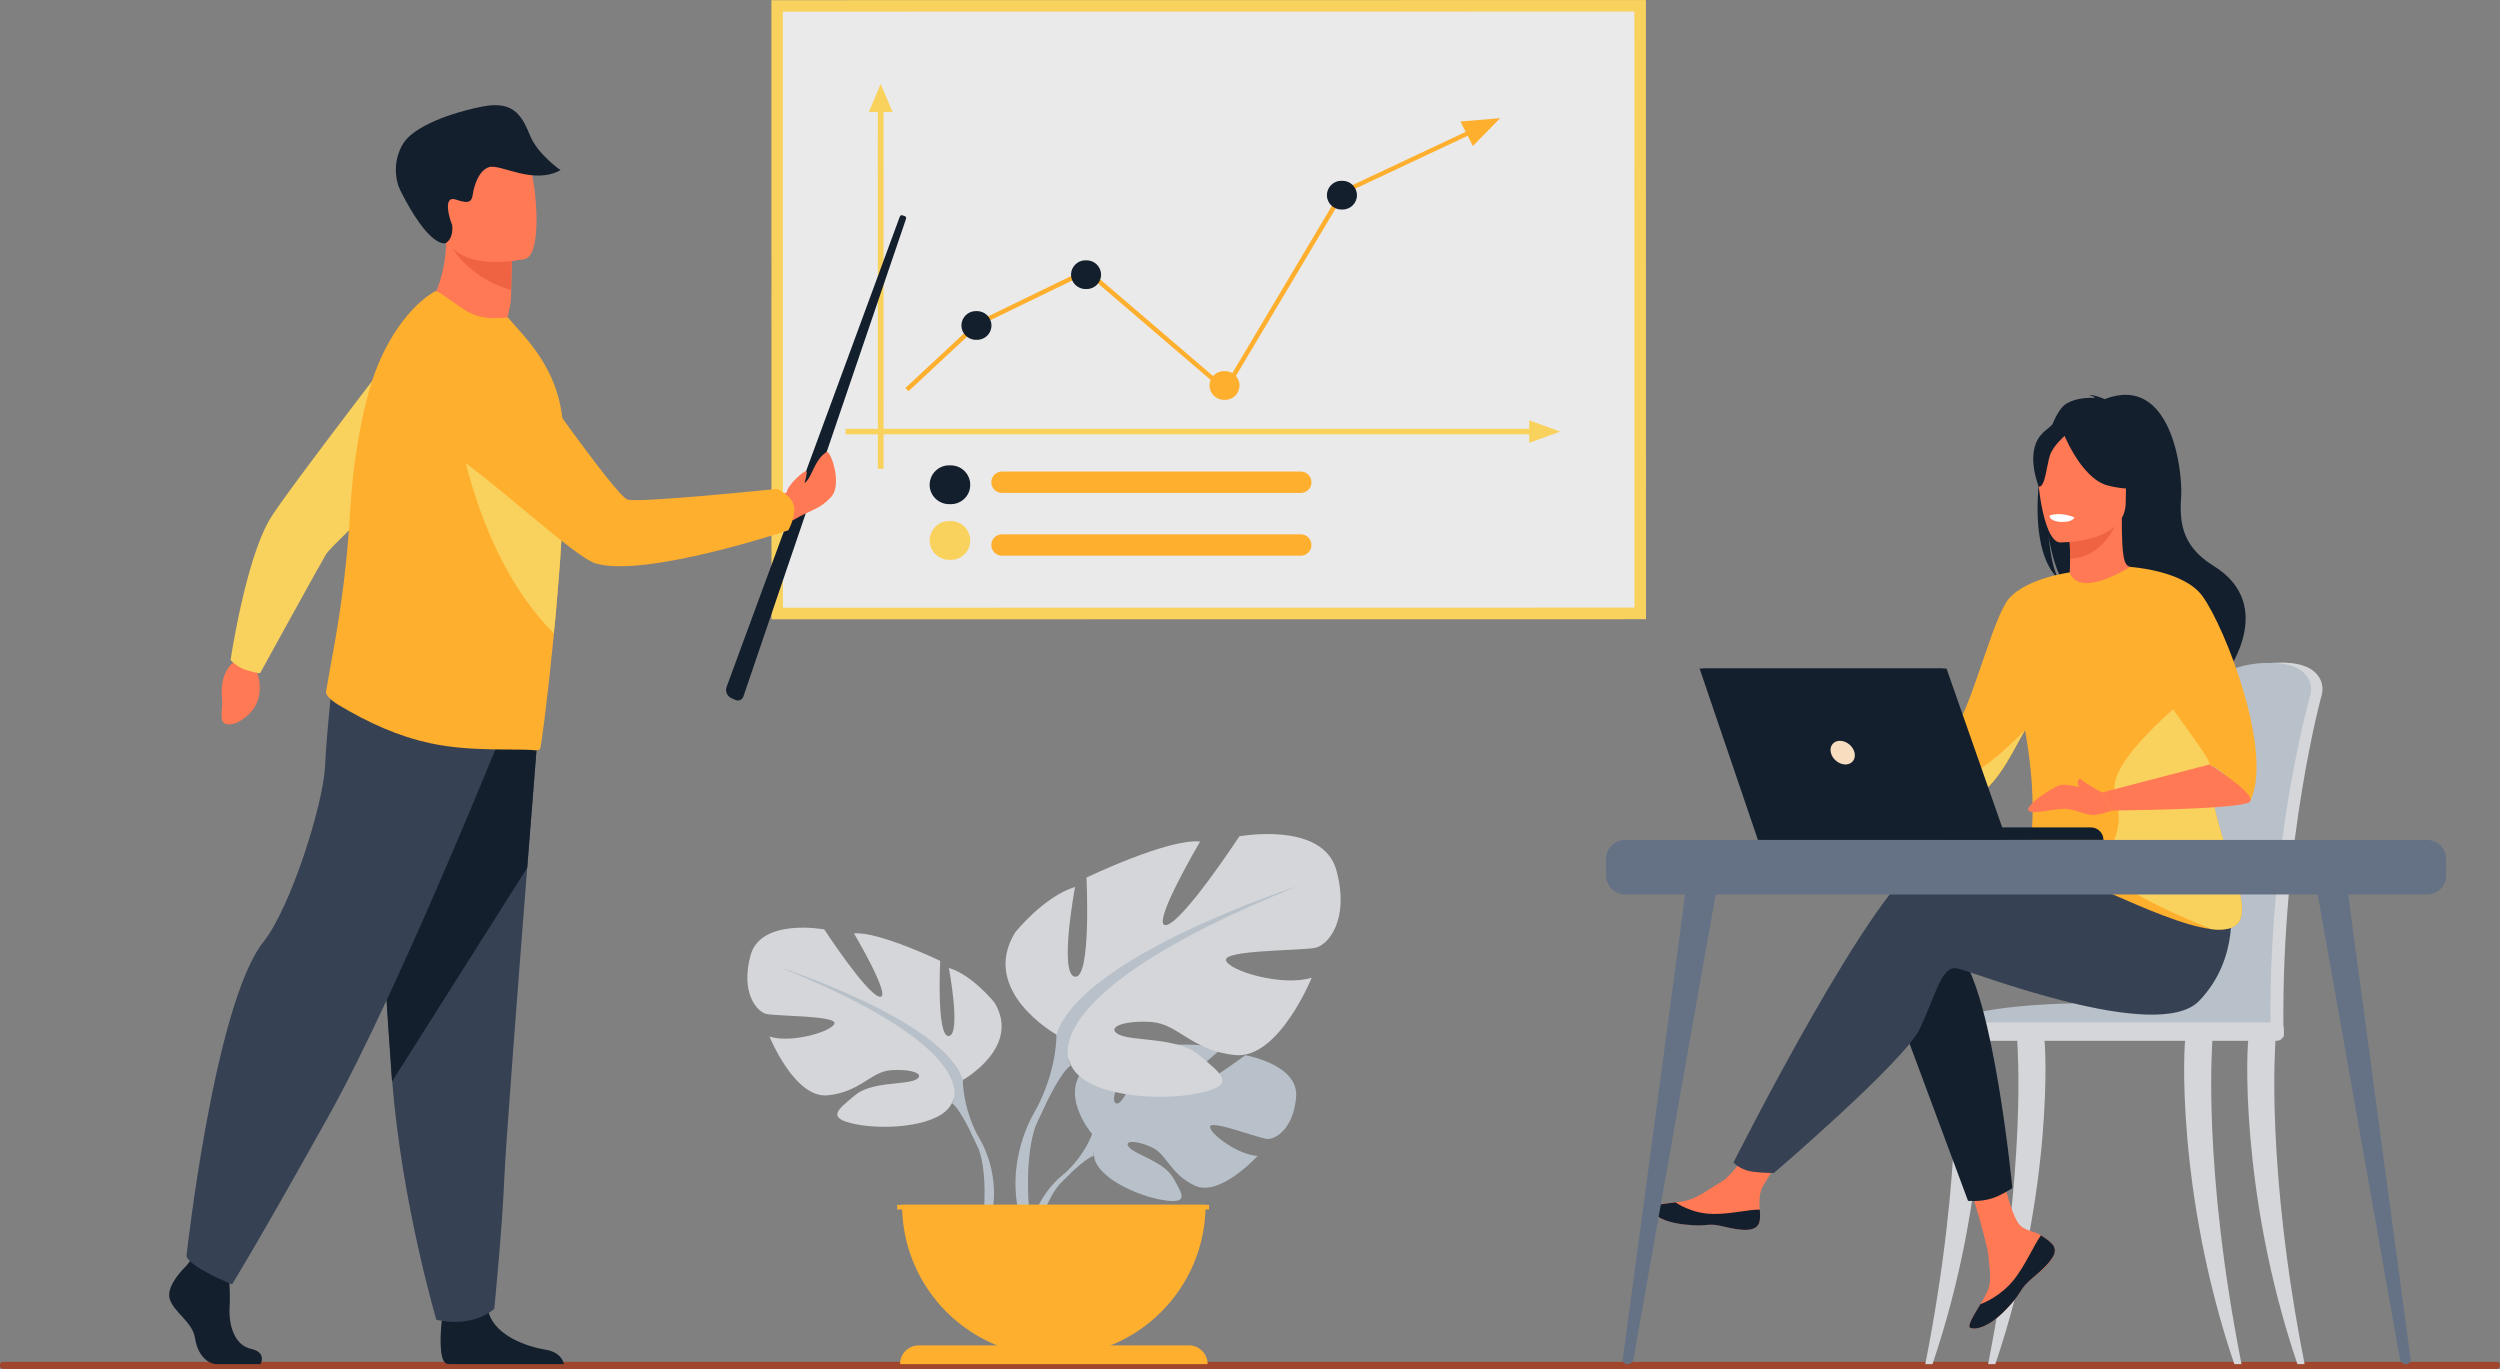 <svg width="431" height="236" viewBox="0 0 431 236" fill="none" xmlns="http://www.w3.org/2000/svg">
<rect x="0" y="0" width="431" height="236" fill="#808080" stroke="none"/>
<g clip-path="url(#clip0_166_3670)">
<path d="M0.498 236H430.477C430.751 236 430.975 235.776 430.975 235.503V235.279C430.975 235.005 430.751 234.781 430.477 234.781H0.498C0.224 234.781 0 235.005 0 235.279V235.503C0 235.776 0.224 236 0.498 236Z" fill="#A0462D"/>
<path d="M188.278 195.502C188.278 195.502 181.905 188.089 187.879 183.362C187.879 183.362 192.236 180.726 195.796 180.925C195.796 180.925 190.742 189.382 192.385 190.203C194.028 191.024 197.314 180.377 197.314 180.377C197.314 180.377 207.247 179.407 210.434 180.949C210.434 180.949 201.945 187.89 203.737 188.313C205.53 188.736 214.691 181.92 214.691 181.92C214.691 181.92 223.927 183.487 223.454 189.134C222.956 194.781 219.769 196.497 218.375 196.348C216.981 196.199 208.791 193.064 208.617 194.208C208.442 195.353 213.372 199.109 216.807 199.283C216.807 199.283 210.285 206.472 205.953 204.383C201.621 202.318 201.248 199.034 198.559 197.791C195.871 196.547 193.555 196.572 194.676 197.816C195.796 199.084 200.675 200.303 202.219 203.015C203.762 205.751 205.156 207.592 200.675 206.92C196.194 206.249 188.9 202.965 188.601 199.209C188.278 195.502 188.278 195.502 188.278 195.502Z" fill="#B8C1C9"/>
<path d="M218.923 189.307C218.923 189.307 193.829 188.337 188.278 195.527C188.278 195.527 187.058 199.208 183.274 202.542L182.676 204.134C182.676 204.134 187.033 199.556 188.576 199.283C188.601 199.258 186.162 190.377 218.923 189.307Z" fill="#B8C1C9"/>
<path d="M183.274 202.518C183.274 202.518 177.897 206.498 177.498 213.612L178.469 213.712C178.469 213.712 180.187 206.349 183.299 203.488C186.435 200.602 183.274 202.518 183.274 202.518Z" fill="#B8C1C9"/>
<path d="M166.022 186.172C166.022 186.172 176.154 180.501 171.424 172.814C171.424 172.814 167.64 168.087 163.582 166.869C163.582 166.869 165.748 178.336 163.582 178.61C161.416 178.884 162.089 165.65 162.089 165.65C162.089 165.65 151.409 160.525 147.227 160.923C147.227 160.923 153.848 172.117 151.683 171.844C149.517 171.57 142.098 160.227 142.098 160.227C142.098 160.227 131.17 158.212 129.402 164.679C127.634 171.147 130.472 174.406 132.116 174.804C133.734 175.202 144.14 175.078 143.866 176.421C143.592 177.764 136.572 179.929 132.663 178.71C132.663 178.71 136.995 189.381 142.646 188.834C148.322 188.287 150.065 184.779 153.575 184.506C157.085 184.232 159.649 185.177 157.906 186.123C156.139 187.068 150.214 186.421 147.376 188.834C144.538 191.247 142.248 192.74 147.5 193.809C152.778 194.879 162.213 194.207 164.105 190.178C166.022 186.172 166.022 186.172 166.022 186.172Z" fill="#D5D6DA"/>
<path d="M134.406 166.744C134.406 166.744 162.761 175.923 165.997 186.172C165.997 186.172 165.873 190.75 168.686 196.023V198.038C168.686 198.038 165.723 191.148 164.105 190.202C164.13 190.227 170.478 181.322 134.406 166.744Z" fill="#B8C1C9"/>
<path d="M168.711 196.023C168.711 196.023 173.092 202.665 170.603 210.75L169.482 210.451C169.482 210.451 170.578 201.546 168.287 197.068C165.972 192.59 168.711 196.023 168.711 196.023Z" fill="#B8C1C9"/>
<path d="M182.129 178.362C182.129 178.362 168.785 170.899 175.009 160.749C175.009 160.749 179.988 154.53 185.34 152.913C185.34 152.913 182.502 168.038 185.34 168.386C188.178 168.735 187.307 151.297 187.307 151.297C187.307 151.297 201.372 144.53 206.899 145.078C206.899 145.078 198.186 159.854 201.024 159.481C203.862 159.133 213.67 144.182 213.67 144.182C213.67 144.182 228.084 141.52 230.399 150.053C232.714 158.585 228.98 162.864 226.839 163.386C224.698 163.909 211.006 163.735 211.355 165.526C211.703 167.317 220.964 170.153 226.142 168.561C226.142 168.561 220.441 182.616 212.973 181.894C205.505 181.173 203.19 176.546 198.559 176.198C193.929 175.849 190.543 177.093 192.858 178.337C195.173 179.581 203.015 178.735 206.749 181.919C210.484 185.103 213.521 187.044 206.575 188.486C199.63 189.904 187.182 189.009 184.668 183.685C182.129 178.362 182.129 178.362 182.129 178.362Z" fill="#D5D6DA"/>
<path d="M223.777 152.74C223.777 152.74 186.386 164.83 182.129 178.363C182.129 178.363 182.303 184.408 178.569 191.348V194.01C178.569 194.01 182.477 184.93 184.618 183.686C184.618 183.711 176.254 171.969 223.777 152.74Z" fill="#B8C1C9"/>
<path d="M178.569 191.348C178.569 191.348 172.793 200.105 176.079 210.752L177.573 210.354C177.573 210.354 176.129 198.612 179.141 192.716C182.154 186.821 178.569 191.348 178.569 191.348Z" fill="#B8C1C9"/>
<path d="M181.681 233.836C196.119 233.836 207.845 222.144 207.845 207.691H155.516C155.516 222.144 167.242 233.836 181.681 233.836Z" fill="#FFAF2E"/>
<path d="M208.193 235.179H155.168C155.168 233.388 156.612 231.945 158.404 231.945H204.982C206.75 231.945 208.193 233.388 208.193 235.179Z" fill="#FFAF2E"/>
<path d="M208.442 207.715H154.67V208.511H208.442V207.715Z" fill="#FFAF2E"/>
<path d="M283.768 106.755L283.755 0.012L132.993 0.03L133.006 106.774L283.768 106.755Z" fill="#F9D25D"/>
<path d="M134.977 104.772L281.781 104.754L281.768 1.991L134.965 2.008L134.977 104.772Z" fill="#EAEAEA"/>
<path d="M224.25 84.977H172.744C171.723 84.977 170.901 84.156 170.901 83.136C170.901 82.116 171.723 81.295 172.744 81.295H224.25C225.271 81.295 226.093 82.116 226.093 83.136C226.118 84.131 225.271 84.977 224.25 84.977Z" fill="#FFAF2E"/>
<path d="M224.25 95.799H172.744C171.723 95.799 170.901 94.978 170.901 93.958C170.901 92.938 171.723 92.117 172.744 92.117H224.25C225.271 92.117 226.093 92.938 226.093 93.958C226.118 94.978 225.271 95.799 224.25 95.799Z" fill="#FFAF2E"/>
<path d="M264.978 73.932H145.783V74.877H264.978V73.932Z" fill="#F9D25D"/>
<path d="M263.634 76.346V72.465L268.986 74.405L263.634 76.346Z" fill="#F9D25D"/>
<path d="M151.33 17.512L151.337 80.822L152.333 80.822L152.326 17.512L151.33 17.512Z" fill="#F9D25D"/>
<path d="M149.791 19.304H153.873L151.832 14.453L149.791 19.304Z" fill="#F9D25D"/>
<path d="M163.931 86.918H163.632C161.79 86.918 160.271 85.426 160.271 83.585C160.271 81.744 161.765 80.227 163.607 80.227H163.906C165.748 80.227 167.267 81.719 167.267 83.56C167.292 85.426 165.773 86.918 163.931 86.918Z" fill="#131F2D"/>
<path d="M163.931 96.52H163.632C161.79 96.52 160.271 95.027 160.271 93.186C160.271 91.346 161.765 89.828 163.607 89.828H163.906C165.748 89.828 167.267 91.321 167.267 93.162C167.292 95.027 165.773 96.52 163.931 96.52Z" fill="#F9D25D"/>
<path d="M258.63 20.373L251.784 20.945L252.68 22.736L231.196 32.836L211.131 66.543L187.431 46.244L168.312 55.523L168.263 55.548L156.089 66.891L156.637 67.439L168.736 56.17L187.307 47.165L211.33 67.737L231.769 33.408L253.029 23.408L253.925 25.174L258.63 20.373Z" fill="#FFAF2E"/>
<path d="M168.462 58.583H168.238C166.868 58.583 165.748 57.464 165.748 56.12C165.748 54.752 166.868 53.633 168.213 53.633H168.437C169.806 53.633 170.926 54.752 170.926 56.096C170.951 57.464 169.831 58.583 168.462 58.583Z" fill="#131F2D"/>
<path d="M231.47 36.12H231.246C229.877 36.12 228.756 35.001 228.756 33.657C228.756 32.289 229.877 31.17 231.221 31.17H231.445C232.814 31.17 233.934 32.289 233.934 33.633C233.959 35.001 232.839 36.12 231.47 36.12Z" fill="#131F2D"/>
<path d="M187.357 49.827H187.133C185.763 49.827 184.643 48.708 184.643 47.365C184.643 45.996 185.763 44.877 187.108 44.877H187.332C188.701 44.877 189.821 45.996 189.821 47.34C189.846 48.708 188.726 49.827 187.357 49.827Z" fill="#131F2D"/>
<path d="M211.231 68.933H211.007C209.637 68.933 208.517 67.813 208.517 66.47C208.517 65.102 209.637 63.982 210.982 63.982H211.206C212.575 63.982 213.695 65.102 213.695 66.445C213.695 67.813 212.6 68.933 211.231 68.933Z" fill="#FFAF2E"/>
<path d="M73.19 53.684C73.19 53.684 79.04 60.6 86.484 57.714C86.484 57.714 88.077 53.859 88.102 50.998C88.102 50.65 88.102 50.301 88.127 49.978C88.177 46.769 88.276 44.978 88.276 44.978C87.927 44.828 76.899 40.301 76.924 40.674C77.073 49.356 73.19 53.684 73.19 53.684Z" fill="#FF7955"/>
<path d="M77.995 42.737C79.065 44.703 82.7 48.558 88.102 49.976C88.151 46.767 88.251 44.976 88.251 44.976C87.952 44.877 77.671 42.165 77.995 42.737Z" fill="#EF6343"/>
<path d="M90.566 44.629C90.566 44.629 78.169 47.539 76.451 39.803C74.758 32.041 72.02 27.215 79.862 25.026C87.704 22.837 89.894 25.449 91.089 27.912C92.309 30.325 93.753 43.658 90.566 44.629Z" fill="#FF7955"/>
<path d="M76.874 41.892C76.7 41.992 74.037 42.813 68.983 32.763C68.186 31.171 67.639 27.763 69.506 24.753C71.348 21.743 77.92 19.355 83.372 18.334C88.824 17.29 90.143 20.374 91.413 23.434C92.757 26.668 96.641 29.33 96.641 29.33C91.936 31.942 86.285 28.21 84.318 28.807C82.351 29.429 81.654 32.514 81.505 33.509C81.356 34.504 81.131 35.325 78.667 34.429C76.202 33.534 77.547 37.912 77.945 38.758C77.97 38.758 78.293 40.997 76.874 41.892Z" fill="#131F2D"/>
<path d="M44.91 235.179H37.392C35.823 235.179 34.056 233.612 33.633 230.726C33.184 227.841 29.948 226.274 29.251 223.91C28.554 221.547 32.139 218.214 32.139 218.214L32.736 217.443L33.359 216.646L39.308 218.04C39.308 218.04 39.458 219.457 39.557 221.249C39.632 222.542 39.657 224.06 39.582 225.378C39.408 228.537 40.454 231.92 43.267 232.542C46.08 233.139 44.91 235.179 44.91 235.179Z" fill="#131F2D"/>
<path d="M97.238 235.18H77.323C77.123 235.155 76.999 235.105 76.899 235.056C75.58 234.384 75.978 229.309 76.153 227.742C76.177 227.444 76.202 227.269 76.202 227.269C76.202 227.269 83.198 221.672 84.169 225.951C84.194 226.075 84.243 226.225 84.268 226.349C85.488 230.354 90.915 232.17 94.052 232.692C96.442 233.066 97.064 234.484 97.238 235.18Z" fill="#131F2D"/>
<path d="M93.205 120.401C93.205 120.401 92.135 133.66 90.89 149.605C89.197 171.248 87.156 197.865 86.957 202.89C86.608 211.647 85.214 225.627 85.214 225.627C85.214 225.627 81.878 228.96 75.231 227.542C75.231 227.542 69.306 207.567 67.614 186.422C67.589 186.074 67.564 185.726 67.539 185.377C65.97 163.86 63.506 118.535 63.506 118.535L93.205 120.401Z" fill="#364154"/>
<path d="M93.205 120.401C93.205 120.401 92.135 133.66 90.89 149.606L67.589 186.448C67.564 186.099 67.539 185.751 67.514 185.403C65.946 163.885 63.481 118.561 63.481 118.561L93.205 120.401Z" fill="#131F2D"/>
<path d="M88.351 121.968C88.351 121.968 69.182 170.004 56.56 192.566C43.964 215.129 40.006 221.423 40.006 221.423C40.006 221.423 32.786 218.537 32.139 216.572C32.139 216.572 36.968 172.989 45.408 162.392C50.188 156.397 55.789 138.386 56.038 132.093C56.312 125.799 57.755 113.336 57.755 113.336L88.351 121.968Z" fill="#364154"/>
<path d="M44.636 113.237L44.437 116.321C44.437 116.321 46.478 121.819 40.752 124.63C40.752 124.63 38.313 125.625 38.213 123.709C38.114 121.819 38.437 122.515 38.238 119.854C38.039 117.167 39.084 114.655 40.877 113.784L42.321 112.117L44.636 113.237Z" fill="#FF7955"/>
<path d="M42.395 115.501C44.511 116.172 44.86 116.023 44.86 116.023C44.86 116.023 55.191 97.242 56.237 95.5C57.282 93.784 78.169 74.43 78.169 74.43L72.792 54.43C72.792 54.43 49.042 85.177 46.478 89.58C42.246 96.868 39.757 113.784 39.757 113.784C39.757 113.784 40.727 114.953 42.395 115.501Z" fill="#F9D25D"/>
<path d="M58.378 121.545C63.631 124.654 68.585 126.943 74.335 128.162C81.156 129.654 89.471 129.008 92.259 129.356C92.558 129.381 92.832 129.306 93.081 129.157C93.28 129.033 94.375 120.624 95.421 110.002C95.446 109.753 95.471 109.505 95.496 109.231C95.52 109.057 95.52 108.883 95.52 108.709L95.545 108.559C95.67 107.465 95.769 106.321 95.869 105.201C96.118 102.365 96.342 99.455 96.566 96.544C96.591 96.271 96.616 95.997 96.616 95.698C96.939 91.022 97.189 86.395 97.263 82.29C97.263 82.191 97.263 82.091 97.263 81.992C97.313 78.559 97.263 75.474 97.039 73.036C96.989 72.514 96.939 72.041 96.89 71.593C96.068 65.424 93.081 61.096 90.293 57.837L87.554 54.727C84.915 54.951 82.65 55.051 80.086 53.409C77.298 51.618 75.505 49.951 74.933 50.25C70.626 52.762 65.971 58.956 63.631 67.365C62.361 71.892 61.44 76.992 60.842 82.365C60.618 84.43 60.444 86.519 60.32 88.634C59.722 100.027 57.93 109.753 56.884 115.4C56.585 117.017 56.361 118.311 56.212 119.206C56.087 120.052 57.681 121.122 58.378 121.545Z" fill="#FFAF2E"/>
<path d="M78.169 68.311C78.169 68.311 80.509 94.207 95.496 109.207C95.52 109.033 95.52 108.859 95.52 108.685L95.545 108.535C95.67 107.441 95.769 106.296 95.869 105.177C96.118 102.341 96.342 99.431 96.566 96.52C96.591 96.246 96.616 95.973 96.616 95.674C96.939 90.998 97.188 86.371 97.263 82.266C97.263 82.167 97.263 82.067 97.263 81.968C97.238 79.505 97.163 77.266 97.039 75.301C92.234 71.52 86.011 68.833 78.169 68.311Z" fill="#F9D25D"/>
<path d="M128.157 120.078L156.064 38.136C156.188 37.763 156.363 37.415 155.989 37.266L155.641 37.141C155.267 36.992 155.143 37.241 155.018 37.639L125.269 118.412C124.996 119.183 125.344 120.029 126.116 120.377L126.813 120.676C127.336 120.924 127.958 120.651 128.157 120.078Z" fill="#131F2D"/>
<path d="M135.651 84.879C135.675 83.684 138.837 80.898 139.036 81.246C139.186 81.495 138.862 82.739 138.688 83.286C140.007 82.416 140.306 79.306 142.521 77.913C143.144 77.54 145.335 83.535 143.243 85.724C141.177 87.913 140.156 87.665 136.721 89.68L134.207 89.854L132.962 85.973C132.962 85.923 134.306 85.426 135.651 84.879Z" fill="#FF7955"/>
<path d="M136.945 88.012C137.119 85.649 133.983 84.281 133.983 84.281C133.983 84.281 110.233 86.744 108.192 86.122C106.15 85.475 90.89 63.584 90.89 63.584C90.89 63.584 84.193 56.047 78.717 57.713C73.962 59.156 72.095 62.888 71.447 66.42C70.701 70.624 72.642 74.878 76.302 77.117C84.492 82.142 98.856 95.998 102.715 97.142C111.328 99.654 135.899 91.421 135.899 91.421C135.899 91.421 136.821 89.878 136.945 88.012Z" fill="#FFAF2E"/>
<path d="M376.605 161.148C377.029 150.551 377.975 141.322 379.07 134.879C380.838 124.63 382.431 118.734 382.456 118.66C382.68 117.764 386.065 114.107 393.584 114.232C401.102 114.356 400.38 119.132 400.38 119.132C400.38 119.281 400.355 119.456 400.33 119.555C400.255 119.804 393.36 144.779 393.658 177.019C393.658 177.467 393.708 178.263 393.683 178.785C393.683 178.785 376.282 179.233 376.282 178.785C375.684 175.949 375.983 168.163 376.605 161.148Z" fill="#D5D6DA"/>
<path d="M374.415 176.871C374.415 177.319 374.664 177.692 374.937 177.692C375.236 177.692 375.46 177.319 375.46 176.871H390.372C390.372 177.319 390.621 177.692 390.895 177.692C391.194 177.692 391.418 177.319 391.418 176.871C391.343 167.642 391.866 159.035 392.662 151.422C394.654 132.467 398.313 119.78 398.363 119.606C398.388 119.482 398.413 119.332 398.413 119.183C398.413 119.183 399.135 114.407 391.617 114.282C384.099 114.158 380.738 117.815 380.489 118.71C380.464 118.76 379.568 122.094 378.373 128.114C377.975 130.104 377.551 132.392 377.103 134.93C375.983 141.373 375.062 150.577 374.639 161.199C374.041 168.164 373.817 174.035 374.415 176.871Z" fill="#B8C1C9"/>
<path d="M392.563 177.667H334.11C334.11 177.667 335.48 172.169 369.336 172.99C393.285 173.562 392.563 177.667 392.563 177.667Z" fill="#B8C1C9"/>
<path d="M397.318 235.179C390.546 200.9 392.289 179.855 392.289 179.581C392.314 179.059 391.343 178.586 390.82 178.561C390.297 178.561 387.957 178.412 387.683 178.86C387.335 179.457 385.966 205.377 396.073 235.179H397.318Z" fill="#D5D6DA"/>
<path d="M342.749 235.179C349.52 200.875 347.777 179.855 347.777 179.581C347.753 179.059 348.724 178.586 349.246 178.561C349.769 178.561 352.109 178.412 352.383 178.86C352.732 179.457 354.101 205.377 343.994 235.179H342.749Z" fill="#D5D6DA"/>
<path d="M331.92 235.179C338.691 200.9 336.948 179.855 336.948 179.581C336.923 179.059 337.894 178.586 338.417 178.561C338.94 178.561 341.28 178.412 341.554 178.86C341.902 179.457 343.272 205.377 333.164 235.179H331.92Z" fill="#D5D6DA"/>
<path d="M386.439 235.179C379.667 200.9 381.41 179.855 381.41 179.581C381.435 179.059 380.464 178.586 379.941 178.561C379.418 178.561 377.078 178.412 376.805 178.86C376.456 179.457 375.087 205.377 385.194 235.179H386.439Z" fill="#D5D6DA"/>
<path d="M334.085 179.432H392.538C393.185 179.432 393.733 178.885 393.733 178.238V177.442C393.733 176.795 393.185 176.248 392.538 176.248H334.085C333.438 176.248 332.89 176.795 332.89 177.442V178.238C332.866 178.885 333.413 179.432 334.085 179.432Z" fill="#D5D6DA"/>
<path d="M336.127 126.671L316.684 122.467L315.539 125.253C315.539 125.253 336.973 137.99 338.99 137.368C341.006 136.771 336.127 126.671 336.127 126.671Z" fill="#FF7955"/>
<path d="M353.802 214.482C354.3 215.029 354.35 215.651 354.101 216.323C353.652 217.542 352.184 218.935 350.466 220.303C350.242 220.477 350.043 220.651 349.893 220.776C349.844 220.826 349.794 220.85 349.769 220.9C349.744 220.925 349.694 220.95 349.669 221C348.076 222.467 348.674 222.816 345.811 225.776C342.549 229.159 340.309 229.234 339.662 228.91C339.114 228.637 340.209 226.846 341.429 224.831C341.479 224.731 341.554 224.632 341.603 224.532C341.778 224.259 341.927 223.985 342.076 223.711C343.495 221.273 343.147 220.129 342.798 216.497C342.525 213.562 338.218 200.054 338.218 200.054L344.466 198.984C344.466 198.984 346.358 209.731 348.425 211.398C349.545 212.268 350.79 212.293 351.835 212.94C351.91 212.99 351.985 213.039 352.059 213.089C352.682 213.512 353.304 213.935 353.802 214.482Z" fill="#FF7955"/>
<path d="M353.802 214.482C354.3 215.03 354.35 215.651 354.101 216.323C353.553 217.542 352.109 218.91 350.466 220.278C350.242 220.453 350.068 220.627 349.893 220.776C349.844 220.826 349.794 220.851 349.769 220.9C349.744 220.925 349.694 220.95 349.669 221C348.076 222.468 348.674 222.816 345.811 225.776C342.55 229.159 340.309 229.234 339.662 228.91C339.114 228.637 340.209 226.846 341.429 224.831C342.077 224.607 345.014 223.388 347.255 220.552C349.221 218.04 350.541 214.831 351.86 212.965C351.935 213.015 352.01 213.064 352.084 213.114C352.682 213.512 353.304 213.935 353.802 214.482Z" fill="#131F2D"/>
<path d="M303.341 210.577C302.942 212.517 300.204 212.194 297.117 211.422C294.03 210.676 294.777 211.572 290.395 211.074C286.014 210.602 284.695 208.96 284.57 208.313C284.446 207.741 286.611 207.542 288.927 207.268C289.225 207.243 289.499 207.193 289.798 207.169C292.412 206.845 294.329 205.154 296.719 203.761C298.984 202.442 302.345 197.094 302.345 197.094L308.344 197.566C308.344 197.566 305.183 202.343 303.963 204.432C303.241 205.651 303.291 207.268 303.366 208.512C303.44 209.208 303.465 209.905 303.341 210.577Z" fill="#FF7955"/>
<path d="M297.117 211.447C294.03 210.701 294.777 211.597 290.395 211.099C286.014 210.626 284.695 208.985 284.57 208.338C284.446 207.766 286.611 207.567 288.927 207.293L288.951 207.343C288.951 207.343 291.565 209.208 295.225 209.283C298.187 209.358 301.349 208.512 303.39 208.537C303.44 209.208 303.49 209.905 303.341 210.577C302.942 212.517 300.204 212.194 297.117 211.447Z" fill="#131F2D"/>
<path d="M316.709 122.467C316.709 122.467 315.29 118.959 313.697 118.81C312.128 118.66 307.125 117.889 306.751 118.586C306.403 119.307 306.751 121.87 307.822 122.815C308.892 123.735 315.539 125.253 315.539 125.253L316.709 122.467Z" fill="#FF7955"/>
<path d="M326.343 172.219L339.288 207.021C339.288 207.021 341.28 207.22 343.172 206.673C344.915 206.175 346.931 204.832 346.931 204.832C346.931 204.832 343.72 171.423 337.845 164.483C331.969 157.517 326.343 172.219 326.343 172.219Z" fill="#131F2D"/>
<path d="M377.527 158.138C377.527 158.138 340.359 145.576 332.044 148.237C323.754 150.899 298.86 200.403 298.86 200.403C298.86 200.403 299.432 201.149 300.951 201.721C302.37 202.244 305.83 202.219 305.83 202.219C305.83 202.219 328.31 182.965 330.974 177.367C333.637 171.745 334.708 166.397 337.396 166.944C340.06 167.467 371.9 180.029 379.12 172.566C386.339 165.079 384.447 155.352 384.447 155.352L377.527 158.138Z" fill="#364154"/>
<path d="M354.798 99.704C354.2 98.486 353.528 96.296 353.205 92.416C353.254 92.789 353.926 97.689 355.794 100.451C363.536 105.525 378.348 122.466 378.049 125.675C378.049 125.675 383.277 116.819 383.352 116.769C383.352 116.769 392.986 104.53 381.559 97.515C375.759 93.958 375.784 89.381 376.033 85.401C376.282 81.421 374.44 64.331 362.839 68.808C362.839 68.808 360.972 67.987 360.15 68.112C360.15 68.112 360.822 68.236 361.171 68.609C359.826 68.535 357.91 68.634 356.291 69.555C352.059 71.992 348.25 93.684 354.798 99.704Z" fill="#131F2D"/>
<path d="M356.291 100.724C356.241 100.749 360.025 102.689 362.863 101.918C365.527 101.196 367.27 97.739 367.245 97.714C366.125 97.49 365.801 95.948 365.801 89.256L365.278 89.355L356.69 91.047C356.69 91.047 356.889 93.758 356.889 96.296C356.889 98.46 356.764 100.5 356.291 100.724Z" fill="#FF7955"/>
<path d="M356.69 91.098C356.69 91.098 356.889 93.809 356.889 96.347C361.693 96.222 364.233 91.819 365.278 89.406L356.69 91.098Z" fill="#EF6343"/>
<path d="M366.174 88.46C366.174 88.46 368.689 84.48 369.286 81.072C369.709 78.634 368.49 69.653 359.428 70.947C359.428 70.947 356.789 71.196 354.325 72.862C352.358 74.181 349.52 77.042 352.707 84.903L353.528 87.564L366.174 88.46Z" fill="#131F2D"/>
<path d="M355.096 93.51C355.096 93.51 366.473 93.709 366.473 86.619C366.473 79.529 367.942 74.803 360.698 74.38C353.428 73.957 352.009 76.668 351.437 79.032C350.864 81.37 352.134 93.261 355.096 93.51Z" fill="#FF7955"/>
<path d="M355.52 74.182C355.52 74.182 358.631 82.49 363.411 83.709C368.191 84.928 370.257 83.66 370.257 83.66C370.257 83.66 368.515 79.381 367.743 74.306C367.743 74.331 357.86 70.227 355.52 74.182Z" fill="#131F2D"/>
<path d="M356.291 74.854C356.291 74.854 353.976 76.719 353.404 78.51C352.831 80.302 352.582 84.033 351.487 83.909C351.487 83.909 349.147 78.262 351.785 75.078C354.574 71.695 356.291 74.854 356.291 74.854Z" fill="#131F2D"/>
<path d="M381.609 131.297C382.729 126.596 378.92 117.466 374.937 109.929C371.328 103.088 367.569 97.541 367.245 97.74C357.71 103.386 356.839 98.685 356.839 98.685C356.839 98.685 348.176 99.829 345.736 104.058C342.699 109.282 339.413 123.909 336.152 126.671C336.65 128.213 336.425 129.009 335.903 130.924C335.778 131.322 335.654 131.72 335.529 132.094C335.031 133.437 334.434 134.507 333.886 135.452C335.554 136.447 338.741 138.387 341.106 136.994C344.715 134.88 347.504 128.486 349.097 125.924C349.097 125.924 349.097 125.899 349.122 125.899C352.557 145.328 347.877 149.756 350.242 151.795C352.731 153.96 356.316 150.776 364.158 154.159C369.311 156.398 376.456 159.607 381.261 160.179C383.775 160.477 385.667 160.029 386.289 158.338C388.032 153.412 379.468 140.278 381.609 131.297Z" fill="#FFAF2E"/>
<path d="M357.611 89.207C357.611 89.207 357.387 90.102 355.171 89.978C355.171 89.978 353.279 89.853 353.354 88.883C353.354 88.858 355.171 88.162 357.611 89.207Z" fill="white"/>
<path d="M386.24 158.338C385.617 160.029 383.75 160.477 381.211 160.178C377.875 158.736 363.511 153.163 363.66 149.382C363.909 143.81 366.423 143.611 364.631 136.72C363.187 131.198 376.481 120.899 378.597 118.66C382.58 126.223 382.68 126.571 381.559 131.272C379.468 140.278 388.032 153.412 386.24 158.338Z" fill="#F9D25D"/>
<path d="M387.882 138.212C385.343 134.63 382.679 132.739 380.937 131.794C381.335 130.749 370.207 117.142 370.207 115.027C370.207 112.888 367.245 97.738 367.245 97.738C367.245 97.738 376.506 98.31 379.717 102.788C383.725 108.36 392.065 129.903 387.882 138.212Z" fill="#FFAF2E"/>
<path d="M380.912 131.795L362.391 136.621L364.133 139.73C364.133 139.73 386.688 139.581 387.883 138.213C389.053 136.845 380.912 131.795 380.912 131.795Z" fill="#FF7955"/>
<path d="M349.072 125.924C347.504 128.486 344.69 134.879 341.081 136.994C338.716 138.362 335.504 136.446 333.861 135.451C334.384 134.506 335.006 133.436 335.504 132.093C336.824 132.392 338.442 132.79 339.487 133.088C341.504 133.71 349.072 125.924 349.072 125.924Z" fill="#F9D25D"/>
<path d="M362.391 136.621C362.391 136.621 356.565 134.979 355.196 135.352C353.802 135.725 349.072 138.884 349.719 139.73C350.391 140.576 354.574 139.208 356.491 139.481C358.407 139.73 359.901 140.7 361.295 140.477C362.689 140.278 364.133 139.73 364.133 139.73L362.391 136.621Z" fill="#FF7955"/>
<path d="M362.39 136.621C362.39 136.621 359.552 135.154 358.731 134.333C358.631 134.233 358.457 134.258 358.382 134.383C358.158 134.731 357.959 135.378 358.955 136.049C360.399 136.97 362.39 136.621 362.39 136.621Z" fill="#FF7955"/>
<path d="M335.504 144.805H362.639C362.639 143.611 361.669 142.641 360.474 142.641H335.504V144.805Z" fill="#131F2D"/>
<path d="M335.579 115.252H293.632L303.689 144.805H345.935L335.579 115.252Z" fill="#131F2D"/>
<path d="M293.009 115.252L303.067 144.805H345.313L334.982 115.252H293.009Z" fill="#131F2D"/>
<path d="M315.638 129.755C315.887 130.874 317.033 131.795 318.153 131.795C319.273 131.795 319.995 130.874 319.721 129.755C319.472 128.635 318.327 127.715 317.207 127.715C316.087 127.715 315.365 128.635 315.638 129.755Z" fill="#F9DDBF"/>
<path d="M414.819 235.18C414.296 235.18 413.823 234.807 413.748 234.309L408.471 204.458L400.878 161.522L398.762 149.507L404.164 149.357L405.11 156.323L411.682 205.304L415.59 234.334C415.665 234.782 415.292 235.18 414.819 235.18Z" fill="#657285"/>
<path d="M405.11 156.323C401.6 157.865 400.903 161.522 400.903 161.522L398.787 149.507L404.189 149.357L405.11 156.323Z" fill="#657285"/>
<path d="M280.537 235.18C281.06 235.18 281.533 234.807 281.608 234.309L286.885 204.458L294.478 161.522L296.594 149.507L291.192 149.357L290.246 156.323L283.674 205.304L279.765 234.334C279.716 234.782 280.064 235.18 280.537 235.18Z" fill="#657285"/>
<path d="M290.246 156.323C293.756 157.865 294.453 161.522 294.453 161.522L296.569 149.507L291.167 149.357L290.246 156.323Z" fill="#657285"/>
<path d="M418.428 154.208H280.164C278.346 154.208 276.878 152.715 276.878 150.924V148.088C276.878 146.272 278.371 144.805 280.164 144.805H418.428C420.246 144.805 421.714 146.297 421.714 148.088V150.924C421.714 152.74 420.246 154.208 418.428 154.208Z" fill="#657285"/>
</g>
<defs>
<clipPath id="clip0_166_3670">
<rect width="431" height="236" fill="white"/>
</clipPath>
</defs>
</svg>
